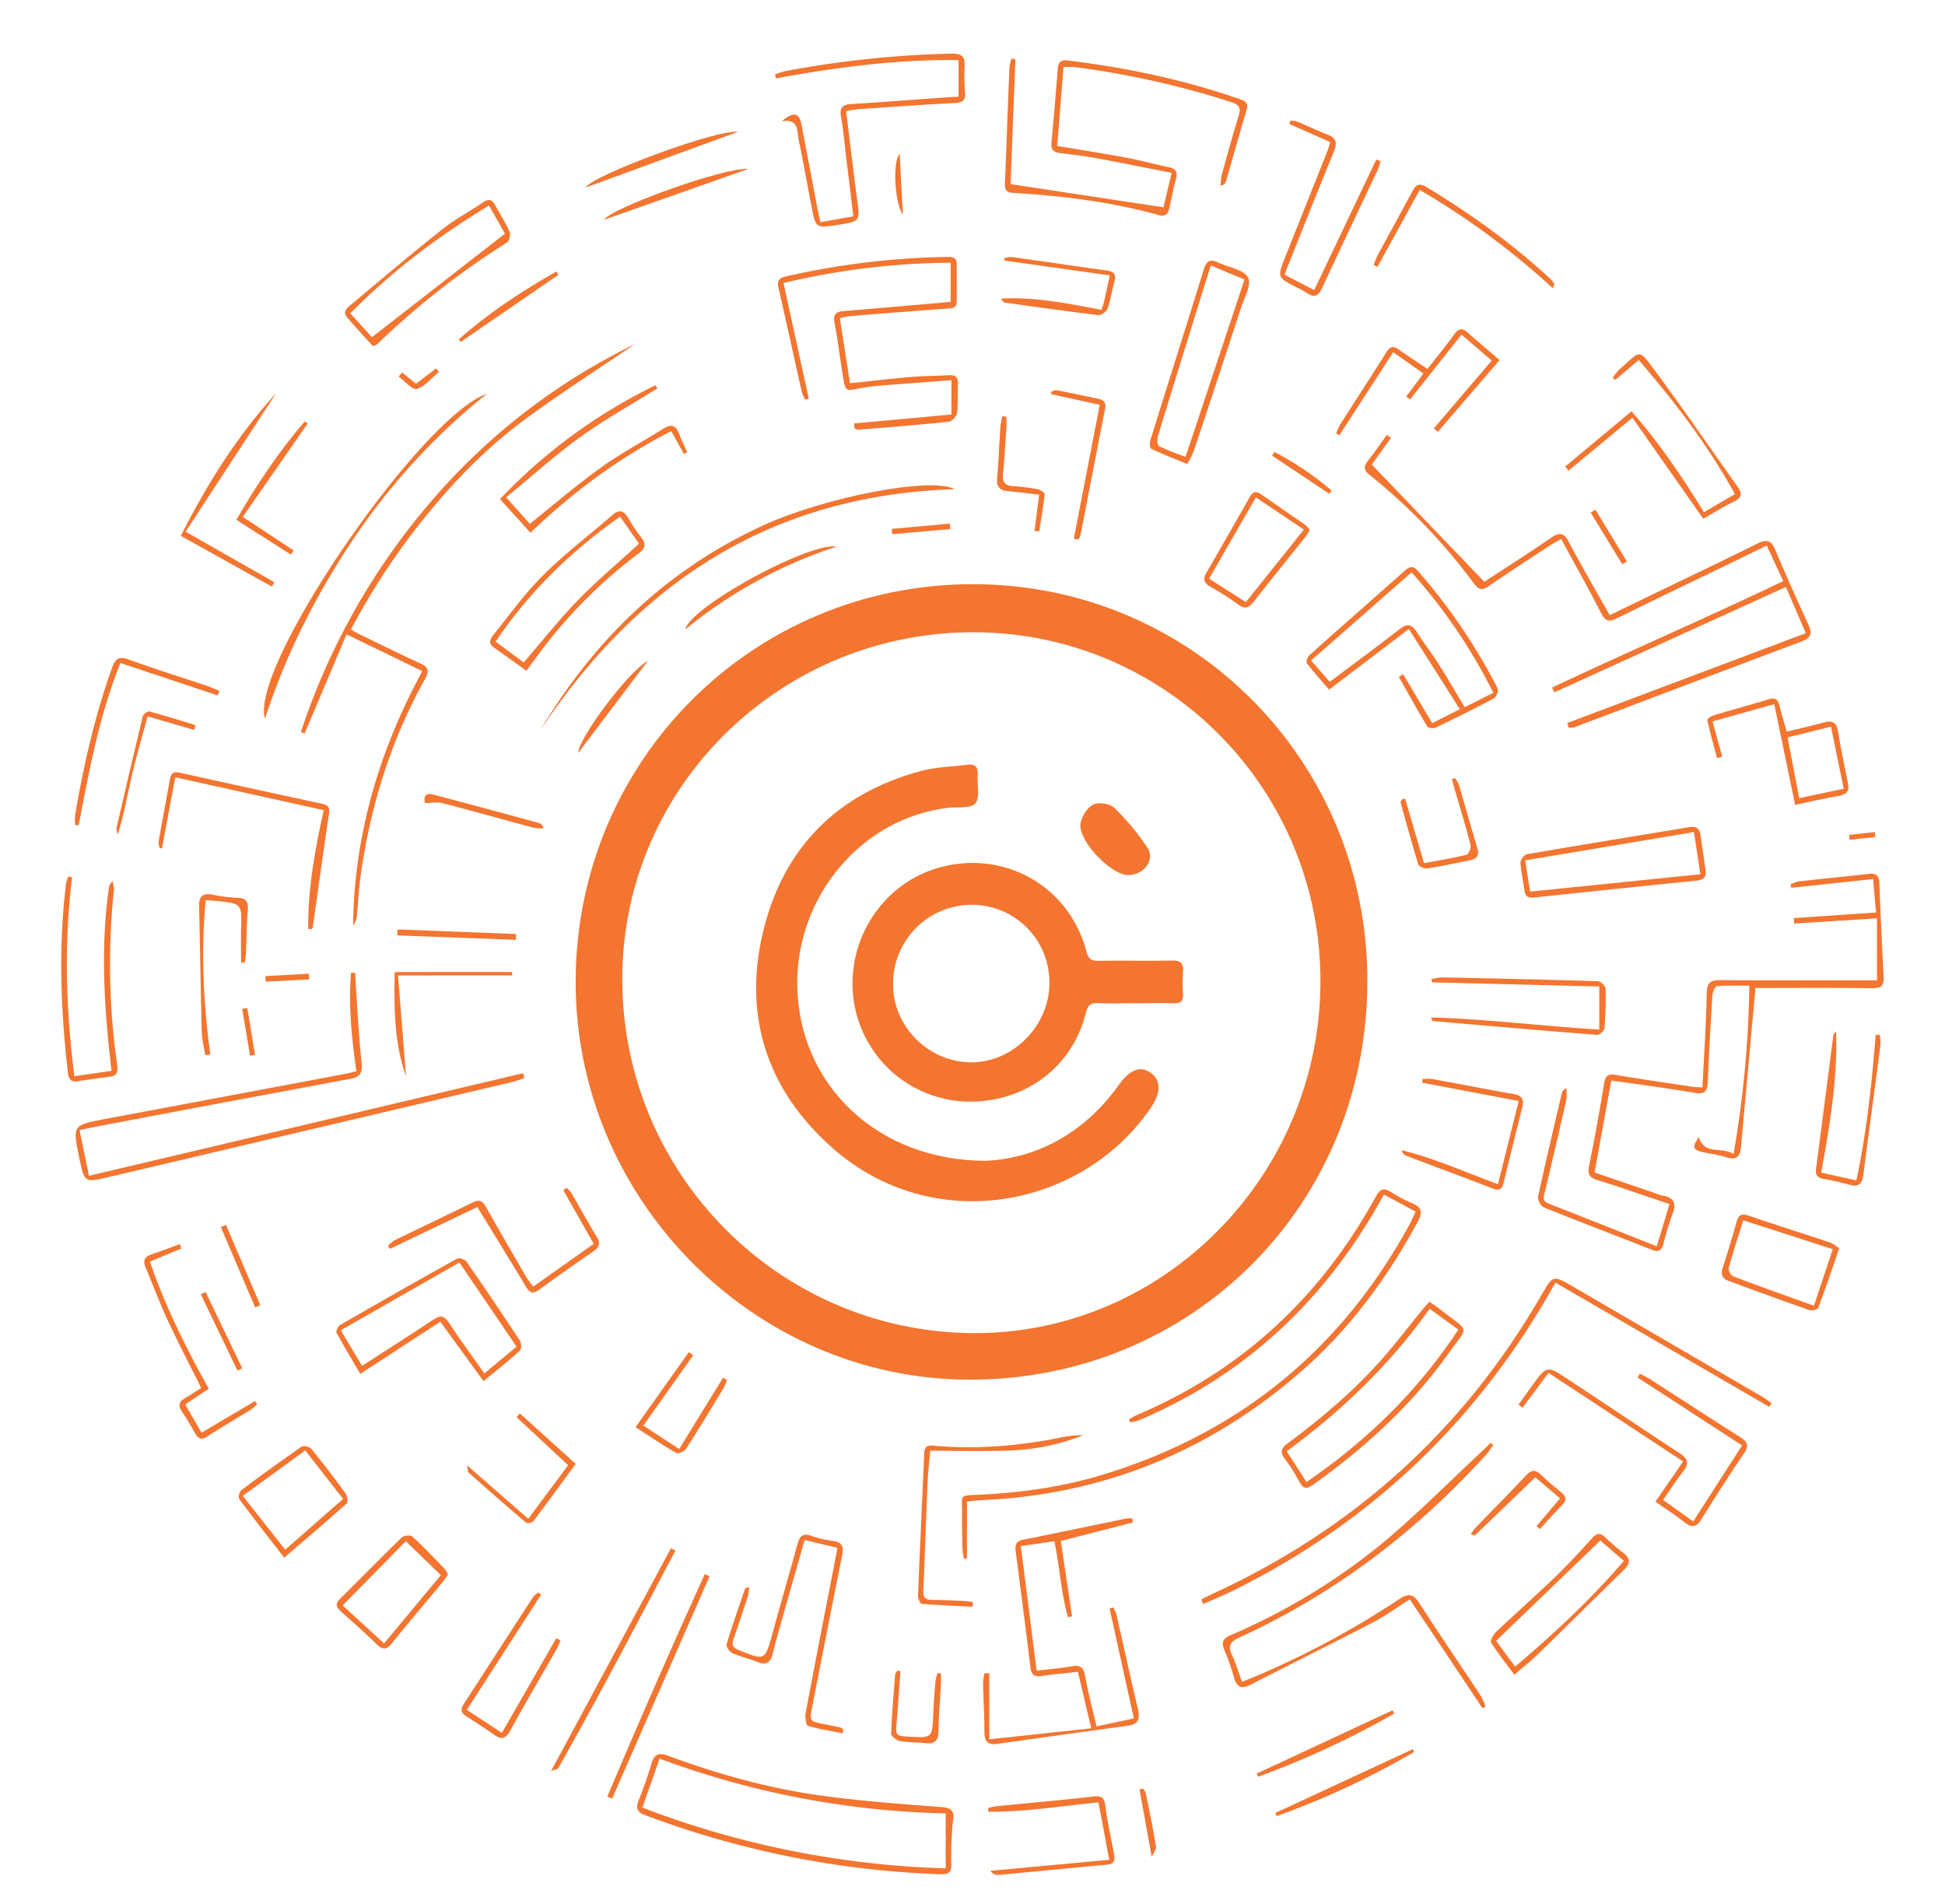 <svg xmlns="http://www.w3.org/2000/svg" id="Layer_1" data-name="Layer 1" viewBox="0 0 809.15 792"><defs><style>.cls-1{fill:#f37530;}</style></defs><path class="cls-1" d="M405,243c91.17.15,164.12,73.83,163.85,165.5-.27,93-73.11,165.62-165.82,165.39C313.38,573.67,239.2,498.44,239.48,408,239.76,316.18,313.32,242.86,405,243Zm-.28,311.52c78.89.53,144-64.94,144.6-145.31S485.8,263.62,406,263c-80.55-.59-146.53,63.61-147.12,143.17C258.27,487.54,323.61,554,404.74,554.53Z"></path><path class="cls-1" d="M708.24,452.33c.66-13.26,1.53-26.16,1.79-39.06.09-4.55,1.49-5.62,5.84-5.58,21.57.22,43.14.1,65,.1V382l-34.49,2.18c0-.76-.1-1.52-.16-2.28l34.23-2.34c-.4-4.67-.78-9-1.21-13.91l-34,3.63-.35-1.38a14.09,14.09,0,0,1,3.27-1.25c9.8-1.1,19.62-2.06,29.41-3.16,3-.34,4.13.78,4.25,3.77q.76,19.62,1.81,39.23c.2,3.68-1.21,4.62-4.87,4.57-16-.23-32-.1-48.54-.1,0,.78-.12,2.27-.25,3.76-1.9,20.85-3.84,41.7-5.7,62.56-.36,4-2.08,5.34-6.07,4.11-3.07-1-6.31-1.41-9.47-2.07-4.54-.94-4.93-2.17-1.95-6.31,2.18,7.62,9.37,3.79,14.4,7a439,439,0,0,0,6.57-70c-4.7,0-9.11-.19-13.46.18-.76.06-1.82,2.45-1.9,3.82-.77,12-1.45,24-1.91,36-.16,4.06-1.42,5.27-5.63,4.55-11.37-1.95-22.81-3.41-34.53-5.11-2.32,12.77-4.59,25.26-6.95,38.27l25.21,8.6a20.31,20.31,0,0,0,3.07,1c4.86.79,5.86,3.3,4.11,7.77a121.8,121.8,0,0,0-3.77,12.37c-.72,2.63-1.94,3.52-4.66,2.45-15-5.92-30.17-11.66-45.16-17.73-1.22-.5-2.58-3.17-2.29-4.49,3.12-14.44,6.55-28.82,9.92-43.21.16-.67.62-1.27,1.85-1.83a22.51,22.51,0,0,1-.05,4.86q-4.32,19.14-8.89,38.23c-.48,2-1.28,3.8,1.48,4.88,14.89,5.83,29.74,11.73,45.06,17.79,1.84-6.12,3.47-11.53,5.29-17.56l-9.22-3.11c-6.86-2.3-13.68-4.75-20.62-6.82-3.27-1-4.37-2.31-3.64-5.89,2.34-11.47,4.42-23,6.33-34.54.55-3.37,1.92-3.85,5-3.33,10.33,1.75,20.7,3.24,31.06,4.79C704.83,452.22,706.19,452.2,708.24,452.33Z"></path><path class="cls-1" d="M652.05,300.71l99.18-37.33c-2.77-6.46-5.47-12.73-8.26-19.23L646.61,288c-.31-.66-.62-1.32-.92-2,31.74-15,64.06-28.88,96.18-44.31-2.32-4.95-4.5-9.63-6.89-14.75l-11.25,5.48c-17.06,8.25-34.16,16.43-51.16,24.82-3.22,1.59-4.74,1.16-6.43-2.12-5.27-10.25-10.91-20.31-16.65-30.91-1.86,1-3.19,1.7-4.41,2.5-8.62,5.68-17.3,11.28-25.8,17.14-2.66,1.84-4.13,1.52-6-1a241.85,241.85,0,0,0-43.44-45.25c-2.25-1.79-2.81-3.29-.92-5.7,2.8-3.56,5.36-7.3,8-11l1.77,1.22-8,11.13L617.5,242c8.7-5.7,18.31-11.8,27.69-18.24,3.45-2.36,5.29-2.4,7.42,1.62,5.39,10.19,11.22,20.14,17.06,30.5l12-5.8c16.51-8,33.07-15.85,49.5-24,3.8-1.88,5.68-1.36,7.35,2.6,4.43,10.51,9.1,20.91,13.86,31.27,1.69,3.69.84,5.51-3,6.93-31.45,11.78-62.84,23.71-94.26,35.56a9.94,9.94,0,0,1-2.52.28Z"></path><path class="cls-1" d="M402.27,624.58v23.74l-1.3,0a36.43,36.43,0,0,1-.56-4.27c-.12-4.78-.22-9.56-.16-14.33.1-8-1.72-7.61,7.48-8,17.3-.81,34.36-3.23,51-8.28Q544,587.44,586.56,509c.79-1.46,1.43-3,2.37-5l-13.19-7.12c-23.63,43.21-57.08,74.93-102.12,94a18.08,18.08,0,0,1-3.48.74l-.45-1.26c1.12-.61,2.19-1.31,3.35-1.81,43.8-18.6,76.58-49.28,99.34-90.84,1.85-3.38,3.46-3.65,6.41-1.81a55,55,0,0,0,8.56,4.56c4.24,1.69,4.53,3.89,2.45,7.74-12.65,23.38-28.19,44.52-48.26,62.08-37.88,33.14-81.9,51.26-132.26,53.7C407.15,624,405,624.31,402.27,624.58Z"></path><path class="cls-1" d="M147.75,404.65c.09,1.76.15,3.53.27,5.29.75,10.74,1.23,21.51,2.42,32.21.47,4.24-.71,5.86-4.66,6.6q-52,9.67-104,19.53c-2.7.51-5.39,1.11-8.7,1.8l3.94,19,180.56-42.66.57,2c-1.59.53-3.16,1.2-4.79,1.59q-83.64,19.73-167.28,39.4c-.3.07-.61.11-.91.18-10,2.41-10,2.41-12.19-7.92-2.83-13.62-2.83-13.66,10.92-16.25q49.94-9.4,99.89-18.76c1.34-.25,2.66-.63,4.49-1.07-2-13.68-3.36-27.27-2.25-40.92Z"></path><path class="cls-1" d="M125.2,304.48A281.69,281.69,0,0,1,177.29,211a262,262,0,0,1,86.83-67.85C248.72,153.61,233,163.67,218,174.76c-15.15,11.22-28.39,24.65-40.32,39.29A287.9,287.9,0,0,0,146,261.85c1.29.72,2.53,1.51,3.84,2.14,8.33,4,16.62,8.11,25,11.95,3.29,1.5,3.88,3.09,2.06,6.34-14.31,25.59-22.84,53.12-26.88,82.08-.74,5.34-1,10.74-1.51,16.1a7.68,7.68,0,0,1-1.64,4.54c.52-37.4,10.59-72.29,28.83-105.83l-31.52-15.31-17.48,41.3Z"></path><path class="cls-1" d="M422.43,24.69c-.68,17.45-1.36,34.9-2,51.89L484,86.23c1-4,2.08-8.7,3.43-14.33-10.62-2.08-20.83-4.17-31.08-6.05-5-.92-10-1.58-15.09-2.15-2.79-.31-4.14-1.3-3.85-4.37,1-10.28,1.83-20.57,2.64-30.86.22-2.83,1.54-3.64,4.26-3.31,24.39,3,48.31,8,71.56,16.11,2.15.75,3.58,1.51,2.78,4.22-2.95,10-5.79,20.13-8.71,30.19-.19.65-.73,1.19-2.16,1.62a25.07,25.07,0,0,1,.44-4.36c2.25-8.17,4.46-16.36,7-24.44,1-3.27.72-4.8-2.92-6A363.46,363.46,0,0,0,447,27.9a37.6,37.6,0,0,0-4.56,0c-.88,10.93-1.74,21.75-2.63,32.81,9.95,1.67,19.36,3.12,28.71,4.87,5.9,1.1,11.7,2.69,17.58,3.94,2.73.59,4,1.7,3.17,4.77-1.11,4-1.92,8.09-2.77,12.16-.53,2.55-1.68,3.83-4.5,3-19.84-5.54-40.16-8-60.66-9.24-2.67-.16-3.38-1.34-3.28-3.79.66-16.18,1.22-32.35,1.88-48.52a16.59,16.59,0,0,1,.91-3.52Z"></path><path class="cls-1" d="M355.35,176.13l40.47-3.71V158.14c-10.28.78-20.49,1.55-30.71,2.35-1.84.15-3.67.44-5.49.72-8.39,1.27-7.71,3-9.37-7.33-1.05-6.54-1.81-13.13-3.08-19.62-.72-3.67.77-4.63,4-4.89,13.65-1.1,27.29-2.31,40.94-3.48,1-.09,2.08-.21,3.37-.34V109.29a308.42,308.42,0,0,0-69.52,8.43c3.56,16.29,7,32.18,10.52,48.07l-1.46.47a15.17,15.17,0,0,1-1.39-2.91c-3.28-14.57-6.47-29.17-9.79-43.73-.63-2.76.29-4,2.91-4.59a324.89,324.89,0,0,1,67.78-8.17c2.22,0,3.52.61,3.49,3.1,0,5.08,0,10.17,0,15.25,0,3.23-2.12,3-4.41,3.18-13.35,1-26.69,2-40,3.1-1.21.1-2.4.45-4.22.8,1.4,9,2.78,17.92,4.21,27.14,8.66-.91,17-1.91,25.36-2.62,5.22-.45,10.47-.41,15.7-.74,2.76-.18,4,.79,3.85,3.64-.18,4,.16,8-.36,12-.19,1.42-2.13,3.58-3.45,3.72-12.54,1.32-25.12,2.3-37.7,3.33-.49,0-1-.35-1.54-.54Z"></path><path class="cls-1" d="M471.31,633.27l-30,7.74L446,672.36l-1.72.31c-2.89-10.06-3.33-20.66-5.67-31.56l-13.92,2c2.19,17.26,4.32,34.14,6.57,51.84,5-.6,9.86-1,14.61-1.83,3.51-.63,4.88.39,5.53,4,1.26,6.92,3.08,13.73,4.78,21l15.52-3.33c-3.42-15.49-6.76-30.59-10.1-45.69l1.53-.46a15.22,15.22,0,0,1,1.31,2.89c3,13.22,5.92,26.45,9,39.66.82,3.6.24,6-4,6.61q-27.22,3.72-54.41,7.59c-4.16.6-5.48-1.1-5.5-5,0-6.78-.42-13.56-.56-20.34a23.67,23.67,0,0,1,.59-4.06l2,0v27.5L454,718.92c-2-8.24-3.72-15.66-5.59-23.51-5.09.57-10,1-14.81,1.7-3,.46-4.52-.16-4.92-3.53-1.93-16.05-4.05-32.09-6.11-48.13-.33-2.53-.13-4.36,3.09-5,14.34-2.83,28.63-5.88,42.94-8.82a12.51,12.51,0,0,1,2.45,0Z"></path><path class="cls-1" d="M395.76,765.91c0,3.24-.14,6.49,0,9.71s-1.23,4.07-4.41,4a385.63,385.63,0,0,1-122.76-24.51c-3.35-1.25-4.29-2.74-2.93-6.14,2-5,3.83-10.1,5.32-15.27,1.19-4.15,3.14-4.78,7.09-3.33,20.42,7.56,41.38,13.41,62.93,16.44,16.76,2.35,33.7,3.56,50.59,4.86,4.13.32,5.5,1.52,4.9,5.51-.43,2.89-.45,5.84-.66,8.76Zm-2.34-11.6a363.79,363.79,0,0,1-119-22.77c-2.47,7-4.78,13.5-7.21,20.35a383.52,383.52,0,0,0,126.23,25.27Z"></path><path class="cls-1" d="M499.77,665.27c1.27-.64,2.52-1.32,3.82-1.91,59-26.89,105.05-68.18,137.52-124.41,5-8.61,4.86-8.67,13.43-3.69q39.35,22.89,78.68,45.79c1.33.77,2.53,1.76,3.79,2.64l-1,1.51-88.92-51.67c-31.58,56.73-76,99.17-133.52,127.86-4.26,2.12-8.7,3.89-13.05,5.83C500.3,666.57,500,665.92,499.77,665.27Z"></path><path class="cls-1" d="M616.71,710.53c-10-15-20-30-30.23-45.27-5.37,3.4-10.21,7-15.48,9.7-16.8,8.74-33.79,17.1-50.62,25.76-4.13,2.13-6,1-7.11-3.25a88.56,88.56,0,0,0-4-11.31c-1.31-3.14-.32-4.72,2.69-6A262.1,262.1,0,0,0,575,642c14.45-12,27.65-25.4,41.4-38.2,1.26-1.17,2.46-2.4,3.69-3.61l1.13.93c-1,1.35-1.89,2.8-3,4-29.15,32.12-63,57.87-102.56,76-3.62,1.66-5,3.26-3.19,7.17,1.63,3.46,2.72,7.17,4.23,11.27,2.06-.82,3.87-1.51,5.66-2.27a366.76,366.76,0,0,0,59.76-32.12c3.86-2.58,5.92-2.09,8.43,1.81,8.25,12.82,16.88,25.41,25.3,38.13a32.68,32.68,0,0,1,2.2,4.8Z"></path><path class="cls-1" d="M583.74,280.45l12.08,20.36L607.31,295,586.1,261.64l-33.17,25.22c-3-3.5-6.28-7.1-9.24-10.93-.43-.56.22-2.66,1-3.35,13.32-11.9,26.75-23.68,40.12-35.53,2-1.73,3.45-1.39,5.07.45A238.76,238.76,0,0,1,623,286.28c.49.94-.45,3.64-1.45,4.18-8,4.28-16.15,8.3-24.34,12.23-.9.43-3,.17-3.43-.48-4.08-6.78-7.92-13.71-11.83-20.6C582.58,281.23,583.16,280.84,583.74,280.45Zm37.51,7.72a227.4,227.4,0,0,0-34-50.1l-41.8,36.67,7.75,8.89c10-7.52,19.69-14.62,29.17-22,3.14-2.45,5-1.92,7,1.22,3,4.66,6.37,9.07,9.35,13.75,3.61,5.68,7,11.51,10.62,17.57Z"></path><path class="cls-1" d="M352,46.2c1.55,12.52,2.92,24.44,4.52,36.32,1.29,9.57,1.41,9.56-7.9,11s-9.22,1.41-11-7.59c-1.8-9.23-3.44-18.49-5.33-27.69-.76-3.7.18-8.93-7.05-7.81,4.84-4.1,7.23-3.52,8.15,1.25C335.76,63.78,338,75.9,340.32,88c.26,1.33.62,2.63,1,4.43L355,90c-1.09-9-2.12-17.51-3.15-26-.62-5-1-10.14-1.94-15.13-.7-3.76.24-5.35,4.21-5.59,13.37-.82,26.73-1.87,40.1-2.82,1.51-.11,3-.17,4.57-.25V25c-25.86-.36-51,3.06-76,7.6l-.35-1.65a37.71,37.71,0,0,1,4.42-1.4,423.94,423.94,0,0,1,68.91-7.24c3.93-.1,5.75.91,5.52,5.09a82.24,82.24,0,0,0,.18,11.1c.26,3.26-1,4.19-4.17,4.35-13.24.67-26.46,1.63-39.68,2.52C356,45.45,354.31,45.84,352,46.2Z"></path><path class="cls-1" d="M688.67,624.64l11.54-16.71-56-36.87-10.82,14.52-1.68-1.28c1.88-2.61,3.74-5.23,5.63-7.84,6.12-8.44,6.17-8.52,14.75-2.87,15.58,10.25,31,20.68,46.66,30.88,3.5,2.29,4.08,4.36,1.4,7.71-2.87,3.59-5.32,7.52-8.26,11.75l12.52,8.93,20.32-31.61L681.26,573l.94-1.55a39.26,39.26,0,0,1,3.72,1.88c12.7,8.17,25.33,16.46,38.11,24.51,3.28,2.06,3.54,3.73,1.38,6.91-6.06,8.92-11.86,18-17.57,27.18-2,3.23-3.87,3.77-7,1.34C697.15,630.3,693.11,627.74,688.67,624.64Z"></path><path class="cls-1" d="M594.67,541.47c2,1.41,3.62,2.5,5.17,3.72,11.76,9.24,11.24,5.94,2.69,17.91-15.37,21.54-34.68,39.09-56.13,54.41-2.49,1.78-4.11,2.13-5.77-1a75.48,75.48,0,0,0-6.16-9.75c-2.08-2.79-1.44-4.41,1.2-6.36,14.62-10.86,28.48-22.59,40.43-36.41,5.43-6.28,10.49-12.89,15.73-19.34C592.66,543.63,593.58,542.68,594.67,541.47Zm-51.14,75c25.21-17.25,46.34-37.87,63.17-63.41l-11.94-8.65C578.07,567.89,558,587,535.3,603.67Z"></path><path class="cls-1" d="M201.14,574.5c-6.12-8.43-11.8-16.24-17.95-24.72l-33.3,21.69c-3.4-5.79-6.79-11.38-9.9-17.12-.34-.64.67-2.71,1.57-3.23q24.18-14,48.57-27.59c.86-.47,3.28.33,3.93,1.26q11.33,16.28,22.23,32.86c.67,1,.72,3.53,0,4.18C211.64,566.05,206.69,569.93,201.14,574.5Zm-50.53-6.37c10.35-6.67,20.12-12.83,29.71-19.24,3.05-2,4.55-1.58,6.54,1.48,4.58,7,9.63,13.8,14.66,20.91l13.36-11.13-23.77-35-49.34,28.21Z"></path><path class="cls-1" d="M350.56,721c-4.83-1-9.72-1.69-14.42-3.1-.8-.24-1.3-3.51-1-5.2,4.15-22.1,8.48-44.18,12.76-66.26.12-.6.21-1.21.44-2.61l-13.59-3.25c-3.15,11-6.2,21.65-9.21,32.29-1.38,4.89-2.79,9.78-4,14.72-.89,3.69-2.5,5.37-6.5,3.72-3.4-1.41-7.09-2.17-10.44-3.69-1.15-.52-2.6-2.72-2.32-3.67,2.35-7.8,5.08-15.49,7.72-23.2.06-.17.53-.21,1.69-.62a23.73,23.73,0,0,1-.55,3.8q-2.93,9-6,17.95c-.83,2.38-.18,3.55,2.22,4.51,10.95,4.39,10.86,4.45,13.94-6.75,3.44-12.48,7.06-24.91,10.46-37.39.91-3.37,2.34-4.65,5.91-3.34a44.25,44.25,0,0,0,9,2.1c3.72.52,4.39,2.41,3.71,5.78-4.22,21-8.32,42-12.46,63-1.22,6.16-1.22,6.16,5,7.41,2.27.45,4.54.89,6.79,1.39a3.9,3.9,0,0,1,1.11.72Z"></path><path class="cls-1" d="M224.7,303.86c22.48-37.75,52.73-67,92.87-85.36,25.85-11.79,70.09-20.34,79.56-15C320.67,205.86,265.45,242.51,224.7,303.86Z"></path><path class="cls-1" d="M493.88,193c-5.62-2.31-10.36-4.13-14.94-6.3-.58-.28-.7-2.51-.35-3.63,7.36-23.68,14.88-47.32,22.21-71,1.08-3.5,2.58-4.51,5.94-2.89,4.29,2.08,10.67,2.88,12.45,6.21,1.59,3-1.62,8.7-3.06,13.11q-9.66,29.65-19.55,59.25A38,38,0,0,1,493.88,193Zm9.83-82.58c-1.7,5.44-3.13,10-4.53,14.5-5.84,18.79-11.7,37.58-17.44,56.41-.4,1.32-.3,3.91.4,4.26a114.63,114.63,0,0,0,11.08,4.4l24.52-73.72Z"></path><path class="cls-1" d="M708.86,213.05l12.9-7.52c-11.17-20.27-24.88-38.18-40-55.77L672,158l-1.06-.87a25,25,0,0,1,2.9-3.6c8.84-7.57,7.42-9.11,15,1.13,11.64,15.69,22.68,31.83,34,47.74,2.11,2.95,1.76,4.72-1.69,6.36-4.4,2.09-8.54,4.75-12.58,7l-29.45-42-26.56,22-1.41-1.68,27.58-23C690.23,184.19,699.78,198.26,708.86,213.05Z"></path><path class="cls-1" d="M709.55,361.92c.44,3-.9,4.11-3.83,4.4q-33.75,3.38-67.48,7c-2.52.27-3.73-.38-4.06-3-.48-3.81-1.45-7.58-1.64-11.4-.07-1.2,1.54-3.41,2.66-3.6,22.57-3.9,45.2-7.55,67.8-11.31,2.76-.46,4,.69,4.42,3.28C708.12,352.19,708.84,357.05,709.55,361.92Zm-4.84-15.81-70.23,11.77c.74,4.63,1.38,8.66,2.08,13l70.83-7.23C706.44,357.48,705.61,352.06,704.71,346.11Z"></path><path class="cls-1" d="M30,364.89c-3.41,27.51-2.62,54.91.95,82.8l15.46-2.28c-3.06-25.82-4.75-51.29-1-76.8.07-.5.56-.93,1.39-2.22.31,1.8.7,2.75.6,3.65a297.85,297.85,0,0,0,1.39,73.32c.36,2.6-.21,4.17-3.07,4.52-4.43.55-8.86,1.16-13.27,1.87-2.8.45-3.86-.72-4.17-3.42-3.07-26.27-4-52.56-.8-78.89a14.61,14.61,0,0,1,.92-2.78Z"></path><path class="cls-1" d="M273.51,161.53c-10.84,6.78-22.06,13-32.41,20.49s-20,16.24-30.54,24.86l9.86,11c10.18-8.12,19.64-16.26,29.74-23.52,8.24-5.91,17.28-10.69,25.89-16.09,3.1-1.95,5.06-1.43,6.41,2,1,2.65,2.27,5.22,3.42,7.82l-1.35.76c-1.66-3-3.33-6-5.29-9.5-21.56,11-40.64,25.1-58.56,42.25L208,207.61a225.1,225.1,0,0,1,64.62-47.33Z"></path><path class="cls-1" d="M155.15,144c-3.51-3.89-7.15-7.8-10.64-11.85-2.34-2.71.24-4.32,1.84-5.67,12.48-10.47,24.93-21,37.69-31.11C189.31,91.17,195.36,88,201,84.15c2.39-1.62,3.8-1.14,5.09,1.31,1.92,3.68,4.25,7.16,5.92,11,.51,1.14-.11,3.81-1.07,4.41a333.23,333.23,0,0,0-54.06,42.34A8.08,8.08,0,0,1,155.15,144Zm-.41-3.73,55.33-43.08-6.63-11.71c-21.28,12.92-40.46,27.37-57.7,44.87C149.17,134.11,152.25,137.51,154.74,140.26Z"></path><path class="cls-1" d="M219,279c-4.81-3.44-9.16-6.57-13.54-9.67-2.63-1.85-1.38-3.81,0-5.5,6.7-8.24,12.91-17,20.41-24.44,9-9,19.25-16.77,28.89-25.15,2.84-2.47,4.76-1.89,6.58,1.2a69.44,69.44,0,0,0,5.38,8.07c2.25,2.84,1.76,4.63-1.11,6.76a203.57,203.57,0,0,0-38.18,37.44C224.66,271.21,222.1,274.86,219,279Zm-1.12-3.46c7.81-9,14.87-18,22.77-26.1s16.59-15.4,25.19-23.28c-2.48-3.55-5.06-7.25-7.86-11.28-20.54,14.53-37.81,31.3-51.8,52Z"></path><path class="cls-1" d="M202.52,163.82A271.17,271.17,0,0,0,147,224.26c-15.33,22.92-27.86,47.29-36.75,74.68C103.55,277.4,175.08,173.29,202.52,163.82Z"></path><path class="cls-1" d="M665.33,428.27V410.34l-69.64-1.72c-.06-.45-.11-.89-.17-1.34a23.9,23.9,0,0,1,4.39-.71c21.58.44,43.15.9,64.72,1.57,1.19,0,3.27,1.94,3.31,3a144.21,144.21,0,0,1-.48,16.63c-.08,1-2,2.78-3,2.7-22.73-1.78-45.46-3.76-68.18-5.74-.36,0-.68-.48-.94-1.5C618.47,423.87,641.46,426.8,665.33,428.27Z"></path><path class="cls-1" d="M630,696.65c-3.49-4.73-6.84-8.91-9.68-13.41-.48-.76.89-3.28,2-4.35,8.06-7.63,16.4-15,24.39-22.66,5.44-5.23,10.57-10.8,15.62-16.41,1.88-2.09,3.32-2.34,5.35-.47a83.39,83.39,0,0,0,7.34,6.36c3.32,2.41,3.42,4.54.48,7.39-11.83,11.49-23.51,23.13-35.32,34.62C637.16,690.71,633.79,693.38,630,696.65Zm.33-3.38c16.34-13.92,31.51-28,45.24-44l-9.8-8.47-43.35,41.73Z"></path><path class="cls-1" d="M746.8,334.79c-2.89-13.94-5.71-27.58-8.68-41.9l-25.7,7.21c1.44,5.18,2.75,9.9,4.07,14.63l-2.17.61c-1.41-5.28-2.89-10.53-4.09-15.86-.1-.44,1.65-1.63,2.7-1.94,7.66-2.3,15.38-4.4,23-6.7,2.53-.76,3.69,0,4.29,2.48.85,3.56,2,7.06,3.07,11,5.4-1.31,10.49-2.41,15.49-3.8,3.38-.94,5.19-.16,5.82,3.52,1.24,7.27,2.66,14.52,4.18,21.74.72,3.38-.58,4.7-3.8,5.28C759,332.09,753.06,333.48,746.8,334.79ZM767,328.08c-1.82-8.89-3.53-17.26-5.28-25.83l-18.06,4.49L748.5,332Z"></path><path class="cls-1" d="M553.41,59.1l-17-7.53.42-1.33a9.12,9.12,0,0,1,2.69.26c4.26,1.77,8.42,3.82,12.74,5.47,3.85,1.47,4.07,3.61,2.61,7.17-6.62,16.1-13,32.3-19.47,48.46-.28.7-.51,1.42-1,2.66l12.33,6.41c8.77-18.43,17.3-36.39,25.84-54.35l1.77.72a26.65,26.65,0,0,1-1.06,3.35c-7.74,16.46-15.59,32.86-23.23,49.36-1.51,3.26-3.11,4.31-6.26,2.18a42.78,42.78,0,0,0-4.47-2.43c-8-4.16-8-4.16-4.57-12.75q8.7-21.9,17.44-43.8C552.62,61.84,552.91,60.67,553.41,59.1Z"></path><path class="cls-1" d="M404.62,668.35c-7-.36-14.06-.63-21.07-1.22-.66,0-1.69-2.12-1.65-3.21.79-19.87,1.74-39.73,2.61-59.59.17-3.73,2.78-3.06,5-2.87,16.87,1.42,33.55,0,50.13-3.17A47.55,47.55,0,0,1,450.7,597a91.32,91.32,0,0,1-31,6.36c-10.74.43-21.51.1-32.72.1-.41,4.88-.94,9.27-1.12,13.67-.63,14.79-1.07,29.58-1.73,44.36-.12,2.79.71,4,3.52,4,4.31,0,8.62.25,12.94.44,1.39.06,2.77.3,4.16.46Z"></path><path class="cls-1" d="M593.87,153.49c3.84-5,7.61-9.59,11.13-14.42,1.77-2.44,3.29-2.78,5.57-.74,4.22,3.76,8.57,7.39,13.3,11.44l-25.7,29.84-1.69-1.39L620.58,150c-4.12-3.56-8.13-7-12.55-10.81-7.35,9.25-14.4,18.15-21.46,27L585,165l7.15-9.64-12.55-8.87-22.39,34.54-1.36-.69a25.21,25.21,0,0,1,1.62-3.67c6.46-10.13,13-20.18,19.43-30.36,1.45-2.3,2.81-2.41,4.84-1C585.67,148,589.62,150.63,593.87,153.49Z"></path><path class="cls-1" d="M247,517.38l-12.64-22.31,1.4-1a14.86,14.86,0,0,1,2,2.28c3.49,6,6.8,12.07,10.41,18,1.61,2.64,1.42,4.3-1.21,6.1q-11.44,7.82-22.64,16c-2.55,1.86-4,1.36-5.48-1.18-6.58-10.91-13.26-21.76-20.25-33.19l-36.37,17.4-.84-1.2a12.69,12.69,0,0,1,2.53-2.25c10.93-5.34,21.93-10.52,32.84-15.92,3.14-1.55,4.32,0,5.7,2.42,5.44,9.65,11,19.22,16.57,28.8a46.15,46.15,0,0,0,2.8,3.87Z"></path><path class="cls-1" d="M128.22,386.38c-.18-16.5,2.76-32.67,6.45-49.38L72.92,323.33c-1.9,10.14-3.71,19.84-5.53,29.53l-.89,0a7.6,7.6,0,0,1-.54-2.65c1.54-8.78,3.2-17.55,4.78-26.33.48-2.68,1.9-2.94,4.33-2.41,19.54,4.35,39.1,8.58,58.66,12.82,2.19.47,3.59,1.09,3.16,3.94-2.35,15.81-4.51,31.66-6.76,47.49,0,.27-.33.51-.5.76Z"></path><path class="cls-1" d="M782,430.49a20.67,20.67,0,0,1,.29,4.2c-2.33,18-4.77,36-7.11,54-.52,4-2.29,5.24-6.25,4a93,93,0,0,0-10.37-2.3c-2.35-.46-3.41-1.57-3.07-4.15,2.44-18.46,4.79-36.94,7.18-55.41a2,2,0,0,1,1.2-1.57c.56,19.54-2.59,38.71-6.22,58.51L772.27,491c4.31-20,6.39-40.26,8.05-60.55Z"></path><path class="cls-1" d="M765.14,519.27c-3,8.75-5.7,16.78-8.68,24.7-.27.72-2.66,1.33-3.71,1-11.18-3.91-22.29-8-33.43-12.1-2.6-.94-3.61-2.47-2.7-5.31q3.11-9.67,5.89-19.45c.84-3,2.26-3.36,5.09-2.39,11.21,3.82,22.52,7.37,33.76,11.13C762.72,517.26,763.84,518.4,765.14,519.27Zm-2.69.34-37.23-12c-2.18,7-4.29,13.37-6.07,19.87a3.91,3.91,0,0,0,1.74,3.37c11,4.17,22.14,8.11,33.75,12.3C757.26,535.22,759.76,527.69,762.45,519.61Z"></path><path class="cls-1" d="M75.45,519.35l-13.08,5.44c6.31,18.45,14.9,35.68,24.49,52.89l-9.81,6.5c2.26,3.92,4.43,7.69,6.79,11.77l22.22-13.14.92,1.26a17.62,17.62,0,0,1-2.27,2.07c-6.15,3.81-12.42,7.44-18.48,11.38-2.55,1.66-3.81.88-5.09-1.38-1.75-3.08-3.53-6.15-5.51-9.08-1.76-2.6-.95-4.17,1.49-5.58,2.25-1.29,4.4-2.75,6.59-4.13-4.79-9.61-9.62-18.84-14-28.28-3.31-7.1-6-14.49-9.1-21.71-1.23-2.9-.54-4.61,2.48-5.62,4-1.32,7.86-2.83,11.79-4.27Z"></path><path class="cls-1" d="M411,752.09a31.47,31.47,0,0,1,3.64-.77c13.34-1.33,26.68-2.51,40-4,3.19-.35,4.7,0,5.17,3.67.86,6.71,2.37,13.34,3.61,20,.42,2.3.57,4.31-2.67,4.62-15.18,1.41-30.34,2.91-45.52,4.31a3.72,3.72,0,0,1-3.2-1.73l49.44-4.58c-1.6-8.48-3-16.08-4.51-23.89-15.5,1.54-30.55,4-45.75,3.91Z"></path><path class="cls-1" d="M118.23,647.94c-6.38-8.26-12.64-16.22-18.67-24.35-.52-.7,0-3.11.79-3.71q12.39-9.3,25.11-18.12c.8-.55,3.27,0,4,.82q7.43,9.13,14.34,18.69c.74,1,1,3.59.39,4.17C135.81,632.93,127.25,640.18,118.23,647.94Zm.42-3.33,24.08-21.11L127,603.34l-26,18.88Z"></path><path class="cls-1" d="M544.88,220.5c-.66,1-1.14,2-1.79,2.82-7.21,9-14.49,18-21.62,27.07-2,2.55-3.69,3.07-6.47,1a101.18,101.18,0,0,0-11.28-7.2c-2.65-1.51-3.51-3.09-1.87-5.9Q511,222.48,520,206.6c1.17-2,2.48-2.47,4.46-1.09,6.18,4.31,12.42,8.56,18.6,12.88A12.24,12.24,0,0,1,544.88,220.5Zm-2.43-.22-20-13.38-19.44,33.82,15.29,9.73Z"></path><path class="cls-1" d="M623.18,492.58c2.87-11.54,5.65-22.68,8.62-34.61l-40.14-7.6c0-.51.08-1,.13-1.55a22.57,22.57,0,0,1,4,0c11.36,2.07,22.69,4.29,34,6.29,3.44.6,4.31,2.32,3.52,5.47q-3.95,15.66-7.77,31.36c-.64,2.63-1.64,3.57-4.51,2.46-12.05-4.69-24.18-9.14-36.27-13.74a3,3,0,0,1-1.63-2.2C596.82,481.79,609.52,487.57,623.18,492.58Z"></path><path class="cls-1" d="M194.21,711.23l14.58,9.58,22.65-39.38,1.73.93a32.79,32.79,0,0,1-1.46,3.38c-6.49,11.38-13.14,22.67-19.45,34.15-1.93,3.5-3.73,3.85-6.81,1.64-3.75-2.69-7.67-5.16-11.55-7.68-2.1-1.36-2.41-2.86-1-5,9.67-14.86,19.26-29.77,28.93-44.63a9.2,9.2,0,0,1,2.18-1.78l1.1.87Z"></path><path class="cls-1" d="M186.37,654.9c-.76,1.11-1.38,2.17-2.15,3.1-7.08,8.53-14.27,17-21.23,25.6-2.22,2.74-3.8,2.74-6.27.34-4.86-4.72-9.94-9.21-15-13.7-2-1.82-2.25-3.24-.18-5.29,8.56-8.43,16.93-17,25.56-25.4.87-.84,3.65-1.12,4.41-.43,4.65,4.26,9,8.86,13.39,13.39A13.27,13.27,0,0,1,186.37,654.9Zm-26.59,28.7,23.64-28.41L168.81,641.1l-26.25,26.71Z"></path><path class="cls-1" d="M50.09,275.78c-8.77,21.86-13,44.73-17.36,67.55l-1.48-.2a24.17,24.17,0,0,1,0-4.17c3.58-20.82,8.24-41.37,15.41-61.31,1.48-4.08,3.17-4.65,7.07-3.25,11,4,22.18,7.46,33.27,11.19,1.47.49,2.85,1.22,4.27,1.84-.24.62-.47,1.23-.71,1.84Z"></path><path class="cls-1" d="M77.22,221.17l36.9,21-1,1.85-37.9-21.13c11-21.71,23.58-41.73,39.73-59.44Z"></path><path class="cls-1" d="M85.39,438.87c-.5-3.1-1.36-6.2-1.44-9.32-.47-17.51-.71-35-1.12-52.54-.1-4.38,1.7-5.71,5.93-4.79a59.73,59.73,0,0,0,10.07,1.24c3.33.15,4.57,1.34,4.27,4.85-.52,6-.5,12-.76,18-.06,1.37-.34,2.74-.51,4.11l-1.54-.11c0-4.62-.11-9.24,0-13.85.32-10.59.37-10.59-10.1-11.69-1.35-.14-2.71-.21-4.61-.36-2,21.62-1,42.91,1.92,64.2Z"></path><path class="cls-1" d="M571.48,110.25a33.74,33.74,0,0,1,1.53-3.84c4.83-9,9.77-17.85,14.55-26.83,1.42-2.67,2.83-3.64,5.76-1.86,18.37,11.16,35.8,23.55,51.57,38.2A13.45,13.45,0,0,1,646.6,118c.1.15-.16.54-.62,1.87A322.1,322.1,0,0,0,590.65,79c-6.06,11-11.84,21.53-17.61,32Z"></path><path class="cls-1" d="M458.19,128.87c.48-1.46.89-2.44,1.12-3.45.75-3.27,1.44-6.56,2.38-10.87l-43.88-6.16-.06-1a10.73,10.73,0,0,1,3.06-.49c13.25,1.85,26.49,3.81,39.75,5.65,3,.42,3.92,1.71,3.05,4.69-1.08,3.69-1.55,7.57-2.83,11.17-.45,1.24-2.65,2.81-3.87,2.66-13-1.54-25.92-3.39-38.86-5.21-.6-.08-1.12-.7-1.54-1.68C430.62,123.45,444.33,126.25,458.19,128.87Z"></path><path class="cls-1" d="M229.26,736.67,279.13,644l1.84,1c-15.92,30.3-31.85,60.59-48.67,90.42C232,736,230.78,736.05,229.26,736.67Z"></path><path class="cls-1" d="M295.2,655.66q-20.28,46.23-40.54,92.48l-2-.86q19.64-46.51,40.52-92.49Z"></path><path class="cls-1" d="M219.77,631.76l16.58-22.29-21.46-20,1.39-1.53c7.67,6.93,15.33,13.87,23.23,21-5.93,8.08-11.71,16-17.64,23.85-.48.65-2.5,1-3,.62-8.1-6.87-16.07-13.89-24-20.93-.32-.28-.21-1-.52-2.92Z"></path><path class="cls-1" d="M302.48,574a25.39,25.39,0,0,1-1.48,3.42c-5.11,8.43-10.2,16.88-15.53,25.16-.71,1.1-3.3,2.29-4.09,1.83-5.57-3.2-10.89-6.83-17-10.75,7.67-10.79,14.93-21,22.2-31.24l1.85,1.29c-6.81,9.59-13.62,19.19-20.78,29.26l14.9,9.77c6.18-10,12.2-19.84,18.22-29.63Z"></path><path class="cls-1" d="M584.55,332.18l7.87,26.87c6-1.12,11.89-2.06,17.67-3.49.89-.22,2-2.94,1.65-4.17-1.94-7.61-4.26-15.12-6.45-22.66-.45-1.53-.85-3.07-1.28-4.6l1.17-.53a11.35,11.35,0,0,1,1.69,2.66c2.63,8.85,5.11,17.75,7.74,26.6,1,3.27-.53,4.52-3.44,5.07-5.75,1.1-11.46,2.4-17.24,3.3-1.22.19-3.58-.72-3.86-1.61-2.66-8.52-5-17.14-7.39-25.75-.1-.35.24-.83.38-1.25Z"></path><path class="cls-1" d="M165.6,405.76c1.17,14.84,2.24,28.44,3.32,42-5-14.13-5-28.67-4.73-43.42h48.87c0,.47,0,.93,0,1.39Z"></path><path class="cls-1" d="M446.73,224.08c3.55-18.33,7.09-36.65,10.77-55.68l-20.26-4.47.08-1c.75-.22,1.55-.75,2.23-.62,5.75,1.11,11.47,2.35,17.19,3.54,2.25.47,3.54,1.43,3,4.12-3.48,17.67-6.87,35.37-10.32,53.06a4.73,4.73,0,0,1-.89,1.42Z"></path><path class="cls-1" d="M128,176.18,101,215l21.15,13.95L121,230.7,98.33,216.23c8.56-14.8,17.7-28.45,28.46-40.95Z"></path><path class="cls-1" d="M80.85,303.64,61.42,298c-2.24,8.3-4.65,16.35-6.54,24.53s-3.27,16.42-5.94,24.69c-.16-1-.64-2.08-.42-3Q53.82,321.05,59.38,298c.22-.9,2-2.26,2.76-2.07,6.45,1.73,12.82,3.76,19.21,5.7Z"></path><path class="cls-1" d="M374.6,695.16c-.51,7-1,14-1.55,21.05-.47,5.87-.51,5.86,5.36,6.19,9.42.52,9.38.52,9.82-9.1.21-4.62.54-9.23.92-13.83a20,20,0,0,1,.88-3.53l1.42.17c0,1.39.06,2.77,0,4.15-.35,6.62-.92,13.23-1,19.85-.07,3.78-1.47,5.4-5.25,5s-7.42-.29-11-.95c-1.35-.25-3.5-2.07-3.46-3.1.29-8.16,1-16.29,1.65-24.43.05-.61.65-1.18,1-1.77Z"></path><path class="cls-1" d="M348.06,227.37a194.31,194.31,0,0,0-63,34.47C287.51,252.09,337,225.36,348.06,227.37Z"></path><path class="cls-1" d="M611.87,638.11a30.85,30.85,0,0,1,2-2.66c6.94-7.18,14-14.24,20.81-21.56,2.32-2.51,4-2.75,6.43-.41,2.66,2.55,5.48,4.95,8.36,7.26,2.11,1.69,2.49,3.18.44,5.26-3.18,3.23-6.18,6.65-9.25,10l-1.46-1.13L649,623.27l-10.28-8.77c-8.65,8.32-16.91,16.28-25.21,24.21C613.37,638.79,612.93,638.51,611.87,638.11Z"></path><path class="cls-1" d="M307,54.83,243.68,78C246.16,73.09,297.54,53.87,307,54.83Z"></path><path class="cls-1" d="M418.69,173.33c0,1.4.07,2.8,0,4.19-.43,6.61-.75,13.23-1.43,19.81-.36,3.5,1.05,4.67,4.27,4.88a85.26,85.26,0,0,1,10.07,1.27c1.13.22,3.05,1.46,3,2.06-.55,5.21-1.47,10.38-2.28,15.56l-1.95-.27c.62-4.8,1.23-9.61,1.93-15.08-4.46-.5-8.67-1.06-12.9-1.43-3.35-.3-4.91-1.64-4.59-5.31.64-7.21.88-14.45,1.38-21.67a29.83,29.83,0,0,1,.87-4.22Z"></path><path class="cls-1" d="M588.32,728.76a343,343,0,0,1-57.19,26.67l-.61-1.29,57.25-26.56Z"></path><path class="cls-1" d="M311.21,70.29,251.4,91.39C253.69,86.76,301.44,69.42,311.21,70.29Z"></path><path class="cls-1" d="M580,712.79a363.92,363.92,0,0,1-56.62,26.26l-.6-1.29,56.57-26.35Z"></path><path class="cls-1" d="M176.81,334c-.57-2.34-.15-4.44,3.6-3.45q22,5.82,44,11.85c.68.18,1.25.75,1.73,2.17a21.59,21.59,0,0,1-4.28-.29c-12.6-3.38-25.15-6.91-37.77-10.2C182.09,333.53,179.83,334,176.81,334Z"></path><path class="cls-1" d="M214.65,390.93l-49.38-1.83.09-2.48,49.36,1.89Z"></path><path class="cls-1" d="M190.85,141.19c12.39-11,26.18-20.07,40.58-28.22l.92,1.31-40.68,27.95Z"></path><path class="cls-1" d="M240.5,313.25c.2-6.23,20.81-33.92,29-38.34Z"></path><path class="cls-1" d="M106.14,543.84,91.87,510.41,94,509.5q7.14,16.71,14.3,33.42Z"></path><path class="cls-1" d="M98.8,570.13,83.53,538.37l2-.94,15.26,31.75Z"></path><path class="cls-1" d="M530.22,188a128.8,128.8,0,0,1,23.72,16l-.91,1.39-23.81-15.84C529.55,189,529.89,188.46,530.22,188Z"></path><path class="cls-1" d="M475.49,744c.39.59,1,1.13,1.14,1.77,1.51,7.39,3.05,14.78,4.28,22.22.21,1.22-1,2.69-1.78,4.44-1.83-10.18-3.45-19.16-5.07-28.13Z"></path><path class="cls-1" d="M374.26,64c.43,8,.86,16,1.36,25.19C372.26,85,371.19,67.19,374.26,64Z"></path><path class="cls-1" d="M663.73,212q6.54,10.76,13.06,21.53l-1.9,1.19-13.14-21.49Z"></path><path class="cls-1" d="M395.35,220.07,371.2,222.2,371,220l24.17-2.21Z"></path><path class="cls-1" d="M167.27,154.92l5.8,4.7,8.33-6.39,1.17,1.46c-3,2.51-5.71,6.07-9.17,7.1-1.85.55-5-3.28-7.56-5.14Z"></path><path class="cls-1" d="M128.67,407.42l-18.15.9-.11-2.3,18.12-1C128.57,405.84,128.62,406.63,128.67,407.42Z"></path><path class="cls-1" d="M102.9,419.36l3.18,19.41-2.06.34-3.27-19.5Z"></path><path class="cls-1" d="M780.13,348.2l-10.67,1.1-.21-2L780,346.09Z"></path><path class="cls-1" d="M410.14,482.86c20.36-.94,40.57-10.93,55.2-31.44,4.56-6.4,8.9-8.24,13.24-5.26s4.57,8.12.37,14.35c-28.28,41.9-90.54,54.19-132.64,17-27.09-23.94-37.27-54.64-28.89-89.81,8.33-34.91,30.77-57.58,65.72-67,6.18-1.66,12.77-1.75,19.17-2.58,3.06-.4,4.66.59,4.41,4-.31,4.13,1.11,9.4-.94,12.06-1.71,2.2-7.38,1.37-11.29,1.83-36,4.21-63.67,37-62.8,74.6C332.62,451.25,364.86,482.79,410.14,482.86Z"></path><path class="cls-1" d="M472.27,417.32c-5.08,0-10.18.18-15.25-.07-3.15-.15-4.45.76-5.26,4-5.54,22.34-24.71,36.92-48.16,37a49,49,0,0,1-47.28-36.45c-7-26.46,8.82-54.14,35-61.08,27-7.16,53.5,8.07,60.67,35.08.8,3,1.95,3.91,4.94,3.86,10.17-.15,20.34.09,30.51-.11,3.63-.07,5,1.07,4.73,4.75a67.84,67.84,0,0,0,0,9.24c.16,2.8-.94,3.86-3.74,3.78-5.39-.13-10.79,0-16.18,0Zm-68-40.95a32.7,32.7,0,0,0-32.72,33c-.07,17.58,14.6,32.35,32.31,32.51,17.41.16,32.57-15,32.71-32.77A32.23,32.23,0,0,0,404.3,376.37Z"></path><path class="cls-1" d="M469.39,364c-7.23,0-21-14.36-19.87-21.47.48-2.91,2.75-6.56,5.23-7.81,2.24-1.12,6.93-.5,8.72,1.23a99.8,99.8,0,0,1,13.8,16.54C480.7,357.62,476,363.93,469.39,364Z"></path></svg>